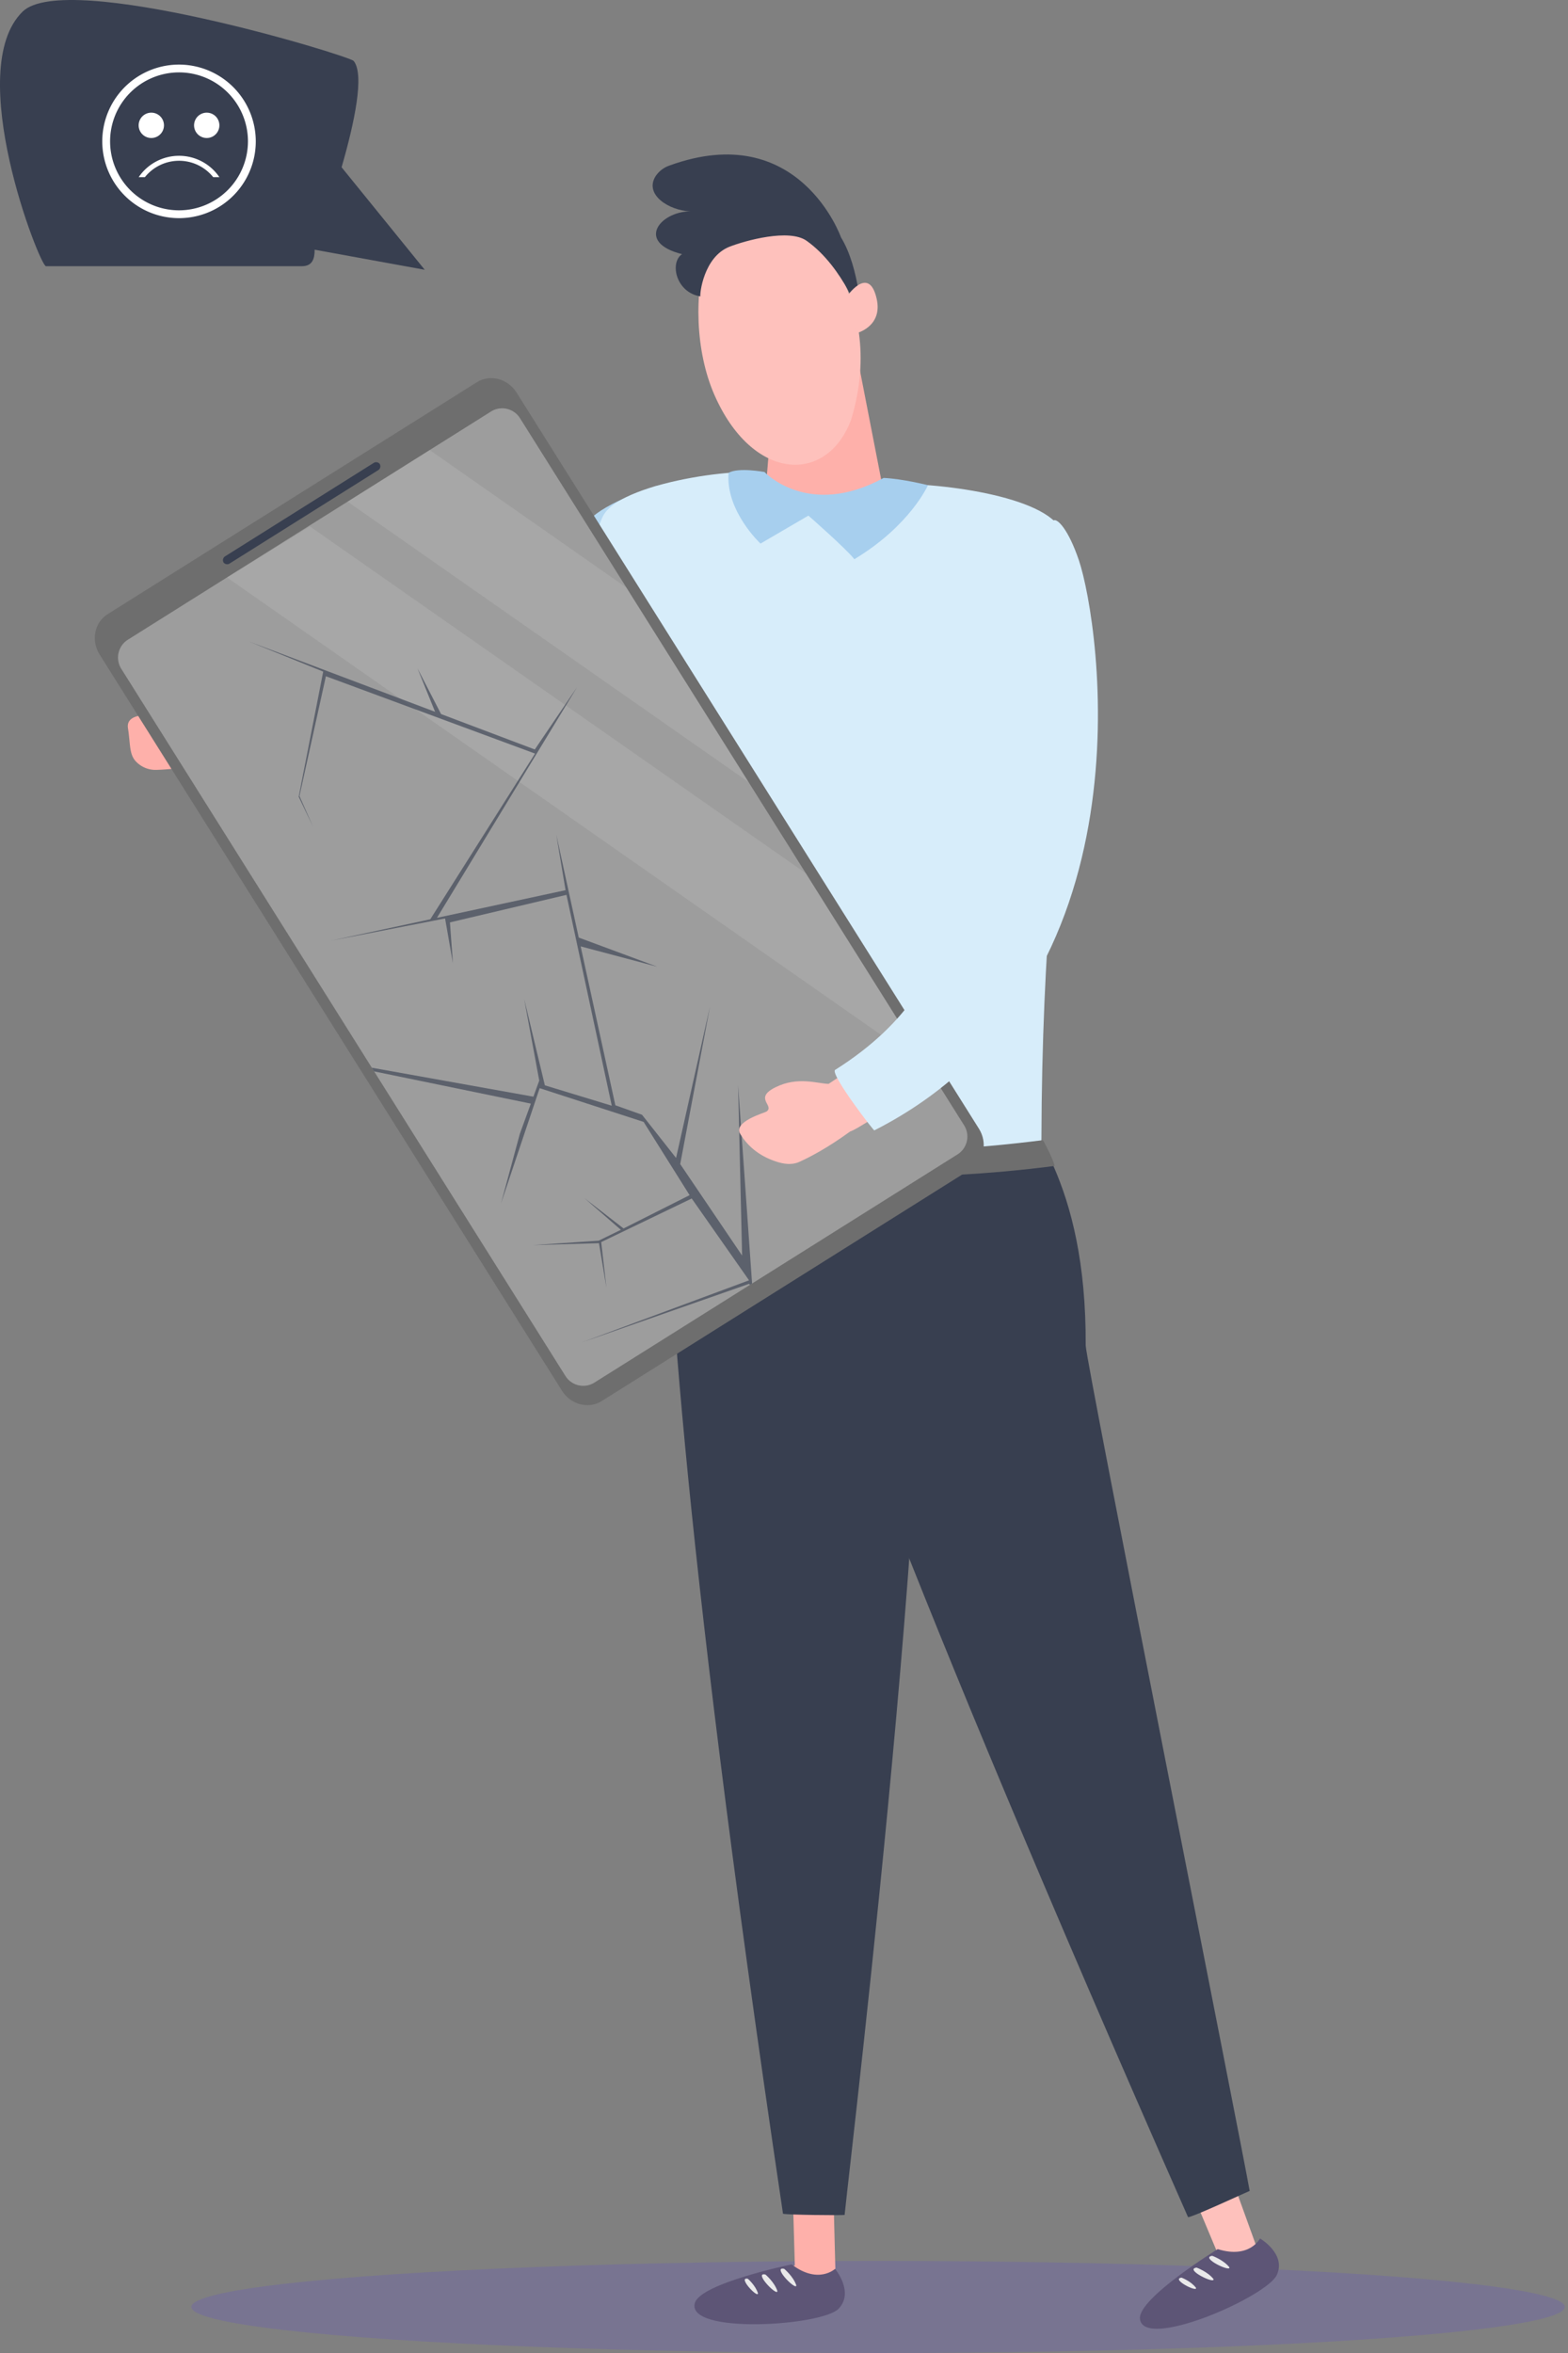 <svg width="230" height="345" fill="none" xmlns="http://www.w3.org/2000/svg"><rect width="100%" height="100%" fill="#808080" stroke="none"/><ellipse opacity=".2" rx="100.729" ry="6.751" transform="matrix(-1 0 0 1 128.798 338.249)" fill="#5C49D8"/><path d="M21.35 104.825c1.461-.311-1.065-2.367 2.505-2.592 3.526-.221 5.697 1.757 7.098 2.344a139.5 139.5 0 002.922-.511 27.771 27.771 0 003.01 7.059c.111.223.236.434.351.653-2.436.042-4.49.023-6.037-.071-3.835.894-6.66 1.134-8.29 1.173a3.946 3.946 0 01-2.991-1.252c-.99-1.06-.785-2.599-1.148-4.863-.29-1.908 2.269-1.873 2.58-1.94z" fill="#FEB0AA"/><path d="M96.277 71.243s-7.57 2.409-9.836 5.02c-1.894 2.18-15.09 20.49-21.381 25.465-9.03 7.128-36.756.994-36.756.994l-.33 9.269s29.138 8.94 47.02 3.966c17.883-4.974 21.283-44.714 21.283-44.714z" fill="url(#paint0_linear)"/><path d="M122.049 313.877l.504 19.579s1.544 1.58-1.735 3.425c-3.28 1.845-10.215 1.171-11.605.357-2.898-1.695 7.375-5.078 7.375-5.078l-.563-19.621 6.024 1.338z" fill="#FEB0AA"/><path d="M114.854 324.587c-15.6-104.866-16.98-142.968-17.28-158.466-.158-8.163.468-9.365.468-9.365 5.18-5.561 21.108-23.17 35.974 10.019 5.92 23.864-9.338 149.985-10.125 157.983-.741.077-8.296-.008-9.037-.171z" fill="#383F50"/><path d="M116.12 332.01s-13.4 2.765-14.196 5.665c-1.29 4.629 18.596 3.373 21.066.849 2.369-2.423-.499-5.863-.499-5.863s-2.459 2.332-6.371-.651z" fill="#5D5576"/><path d="M115.028 332.659c-1.85-.418 1.795 3.304 1.779 2.423-.445-1.323-1.779-2.423-1.779-2.423zm-2.75.837c-1.835-.418 1.766 3.3 1.751 2.417-.432-1.319-1.751-2.417-1.751-2.417zm-2.58.624c-1.581-.341 1.48 2.922 1.482 2.129-.357-1.173-1.482-2.129-1.482-2.129z" fill="#E9E9EA"/><path d="M178.119 312.286l6.35 17.571s2.453.161.522 3.392c-1.931 3.231-8.279 6.093-9.891 6.078-3.356-.031 3.875-8.071 3.875-8.071l-7.392-17.63 6.536-1.34z" fill="#FEC1BC"/><path d="M174.269 325.088c-42.773-97.009-55.365-133.813-59.751-148.679-2.311-7.831-2.027-9.167-2.027-9.167 3.524-6.729 12.053-36.075 35.167-7.982 2.825 5.043 11.716 13.722 11.597 38.022-.011 2.117 23.013 117.9 24.051 123.953-.693.279-8.28 3.815-9.037 3.853z" fill="#383F50"/><path d="M184.822 328.206s-1.505 3.029-6.2 1.563c0 0-11.646 7.183-11.413 10.18.374 4.801 18.63-3.187 20.087-6.404 1.399-3.087-2.474-5.339-2.474-5.339z" fill="#5D5576"/><path d="M177.817 330.753c-1.879.238 2.818 2.492 2.505 1.67-.875-1.092-2.505-1.67-2.505-1.67zm-2.298 1.728c-1.863.243 2.791 2.505 2.475 1.67-.86-1.091-2.475-1.67-2.475-1.67zm-2.211 1.467c-1.602.221 2.388 2.232 2.121 1.493-.735-.977-2.121-1.493-2.121-1.493z" fill="#E9E9EA"/><path d="M125.223 49.603l5.473 28.106s-10.323 9.405-15.558 9.647c-6.088.284-.875-33.271-.875-33.271l10.96-4.482z" fill="#FEB0AA"/><path d="M88.482 75.61c2.82-5.306 23.853-7.604 23.773-5.757-.023.556.128 3.471 5.311 5.219 7.248 2.45 11.202-4.052 11.202-4.052 7.323-.524 23.669 1.409 26.684 6.362 6.987 11.447-2.562 31.79-2.691 89.65-.013 5.527-41.24 7.481-54.74 1.319-12.712-43.293-13.572-85.156-9.539-92.741z" fill="#D7EDFA"/><path d="M136.116 71.138s-2.595 5.922-10.797 10.854c-1.188-1.536-6.741-6.391-6.741-6.391l-7.024 4.1s-5.148-4.783-4.679-10.374c1.447-.835 5.261-.12 5.261-.12s6.43 6.889 17.477.869c2.748.119 6.503 1.062 6.503 1.062z" fill="#A7CFEE"/><path d="M115.523 30.697c1.044.626 15.148 11.816 9.304 30.892-3.601 9.518-14.508 9.002-20.059-3.745-5.551-12.747-.833-34.131 10.755-27.147z" fill="#FEC1BC"/><path d="M98.208 24.268c-.827.28-1.54.823-2.031 1.545-1.745 2.734 1.993 5.064 5.045 5.17-4.444.069-8.02 4.557-1.181 6.28-1.864 1.272-.864 5.637 2.695 6.194-.115-.326.468-5.797 4.282-7.287 2.296-.893 8.734-2.686 11.302-.862 5.515 3.924 8.075 11.637 8.075 11.637s-.251-7.608-3.036-12.144c0 0-6.146-17.433-25.151-10.533z" fill="#383F50"/><path d="M124.054 43.695s3.357-5.083 4.537.102c.935 4.114-2.973 5.06-2.973 5.06l-1.564-5.162z" fill="#FEC1BC"/><path d="M97.55 170.411c19.112 2.473 38.05 3.014 57.162.541-.436-1.42-1.136-2.681-1.722-3.785-18.805 2.417-36.834 2.088-55.639-.338.199 1.555.168 2.192.199 3.582z" fill="#6E6E6E"/><path d="M110.289 167.409l8.692.582a.782.782 0 01.728.833l-.199 2.974a.783.783 0 01-.833.729l-8.692-.582a.783.783 0 01-.729-.833l.199-2.974a.783.783 0 01.834-.729z" fill="url(#paint1_linear)"/><path d="M15.77 90.062l54.18-34.023c1.92-1.204 4.537-.524 5.819 1.515l67.827 107.943c1.282 2.039.76 4.694-1.16 5.899l-54.181 34.033c-1.919 1.207-4.539.524-5.819-1.515L14.61 95.963c-1.282-2.035-.76-4.695 1.16-5.901z" fill="#6E6E6E"/><path d="M55.457 68.947L33.711 82.606a.67.67 0 01-.93-.152.67.67 0 01.266-.902l21.738-13.66a.67.67 0 01.929.15.67.67 0 01-.257.905z" fill="#383F50"/><path d="M18.751 93.798l53.27-33.46a3.09 3.09 0 014.25.969l65.157 103.703a3.09 3.09 0 01-.971 4.248L87.188 202.72a3.092 3.092 0 01-4.248-.971L17.782 98.046a3.09 3.09 0 01.969-4.248z" fill="#9D9D9D"/><path opacity=".1" d="M45.457 77.18l72.746 50.859 17.913 28.512L33.294 84.665l12.163-7.485zM63.03 65.985l28.861 20.178 17.916 28.513-58.822-41.124 12.045-7.567z" fill="#fff"/><path opacity=".64" d="M101.463 175.725l-13.277 6.393.77 6.709-1.096-6.55-9.711.284 9.663-.651 3.259-1.593-5.346-4.646 5.74 4.446 9.689-4.88-6.745-10.74-15.25-4.949-5.66 16.868 2.756-10.18 1.612-4.421-22.989-4.727-.336-.537 23.697 4.246.86-2.361-2.217-11.983 3.041 12.68 9.812 2.989-6.645-30.917-17.091 4.037.438 5.995-1.15-6.571-16.723 3.252 14.552-3.131 15.365-24.294-30.677-11.34-3.881 17.564 1.99 4.486-2.097-4.379 3.593-18.352-10.92-4.425 27.33 10.319-2.584-6.376 3.463 6.708 13.747 5.191 6.202-9.144-20.554 33.831 18.865-4.058-1.363-8.144 3.297 15.095 11.517 4.271-11.236-2.981 5.088 23.298 3.914 1.393 4.994 6.333 4.981-22.241-4.374 23.138 9.079 13.415-.587-24.974 2.05 29.069-.302.19-.142-.142-24.567 8.6 24.565-9.117-8.409-11.996z" fill="#383F50"/><path d="M121.544 158.918c.524-.328 3.818-2.578 4.637-3.112 1.524 2.473 2.459 4.746 4.592 6.664-1.705.721-4.891 3.031-6.087 3.44-3.307 2.411-5.912 3.757-7.457 4.455-1.079.482-2.25.315-3.371-.053-2.14-.699-4.015-1.962-5.284-4.068-1.077-1.786 3.587-3.079 3.858-3.266 1.271-.89-1.985-1.933 1.342-3.574 3.29-1.617 6.177-.511 7.77-.486z" fill="#FEC1BC"/><path d="M154.545 76.302c.536-.313 2.154 1.252 3.714 5.861 3.039 9.003 11.423 62.517-29.995 83.567.297.639-6.615-8.326-5.759-8.864 21.848-13.776 16.894-32.299 18.218-43.723 1.401-12.079 6.292-32.457 13.822-36.84z" fill="#D7EDFA"/><path d="M3.324 1.698C9.68-4.49 51.256 8.168 51.883 8.941c1.607 2.008.112 9.055-1.777 15.584L62.3 39.554l-16.145-2.94c0 1.405-.374 2.403-1.86 2.418H6.738c-.898 0-12.198-28.776-3.415-37.334z" fill="#383F50"/><path d="M37.518 20.729a11.255 11.255 0 01-13.455 11.04 11.258 11.258 0 01-8.205-15.348 11.258 11.258 0 0110.401-6.95A11.274 11.274 0 0137.518 20.73zm-1.147 0a10.11 10.11 0 00-12.083-9.92 10.112 10.112 0 00-3.647 18.324 10.114 10.114 0 005.618 1.704A10.124 10.124 0 0036.371 20.73z" fill="#fff"/><path d="M26.264 23.573a6.432 6.432 0 00-5.01 2.4h-.909a7.159 7.159 0 0111.835 0h-.908a6.432 6.432 0 00-5.008-2.4zm4.062-7.053a1.856 1.856 0 10-.004 3.713 1.856 1.856 0 00.004-3.713zm-8.129 0a1.856 1.856 0 10-.004 3.713 1.856 1.856 0 00.004-3.713z" fill="#fff"/><defs><linearGradient id="paint0_linear" x1="40.666" y1="-8.074" x2="67.708" y2="117.581" gradientUnits="userSpaceOnUse"><stop stop-color="#D7EDFA"/><stop offset="1" stop-color="#A7CFEE"/></linearGradient><linearGradient id="paint1_linear" x1="-3222.19" y1="3869.73" x2="-3737.08" y2="3869.73" gradientUnits="userSpaceOnUse"><stop stop-color="#2F5B91"/><stop offset="1" stop-color="#00264C"/></linearGradient></defs></svg>